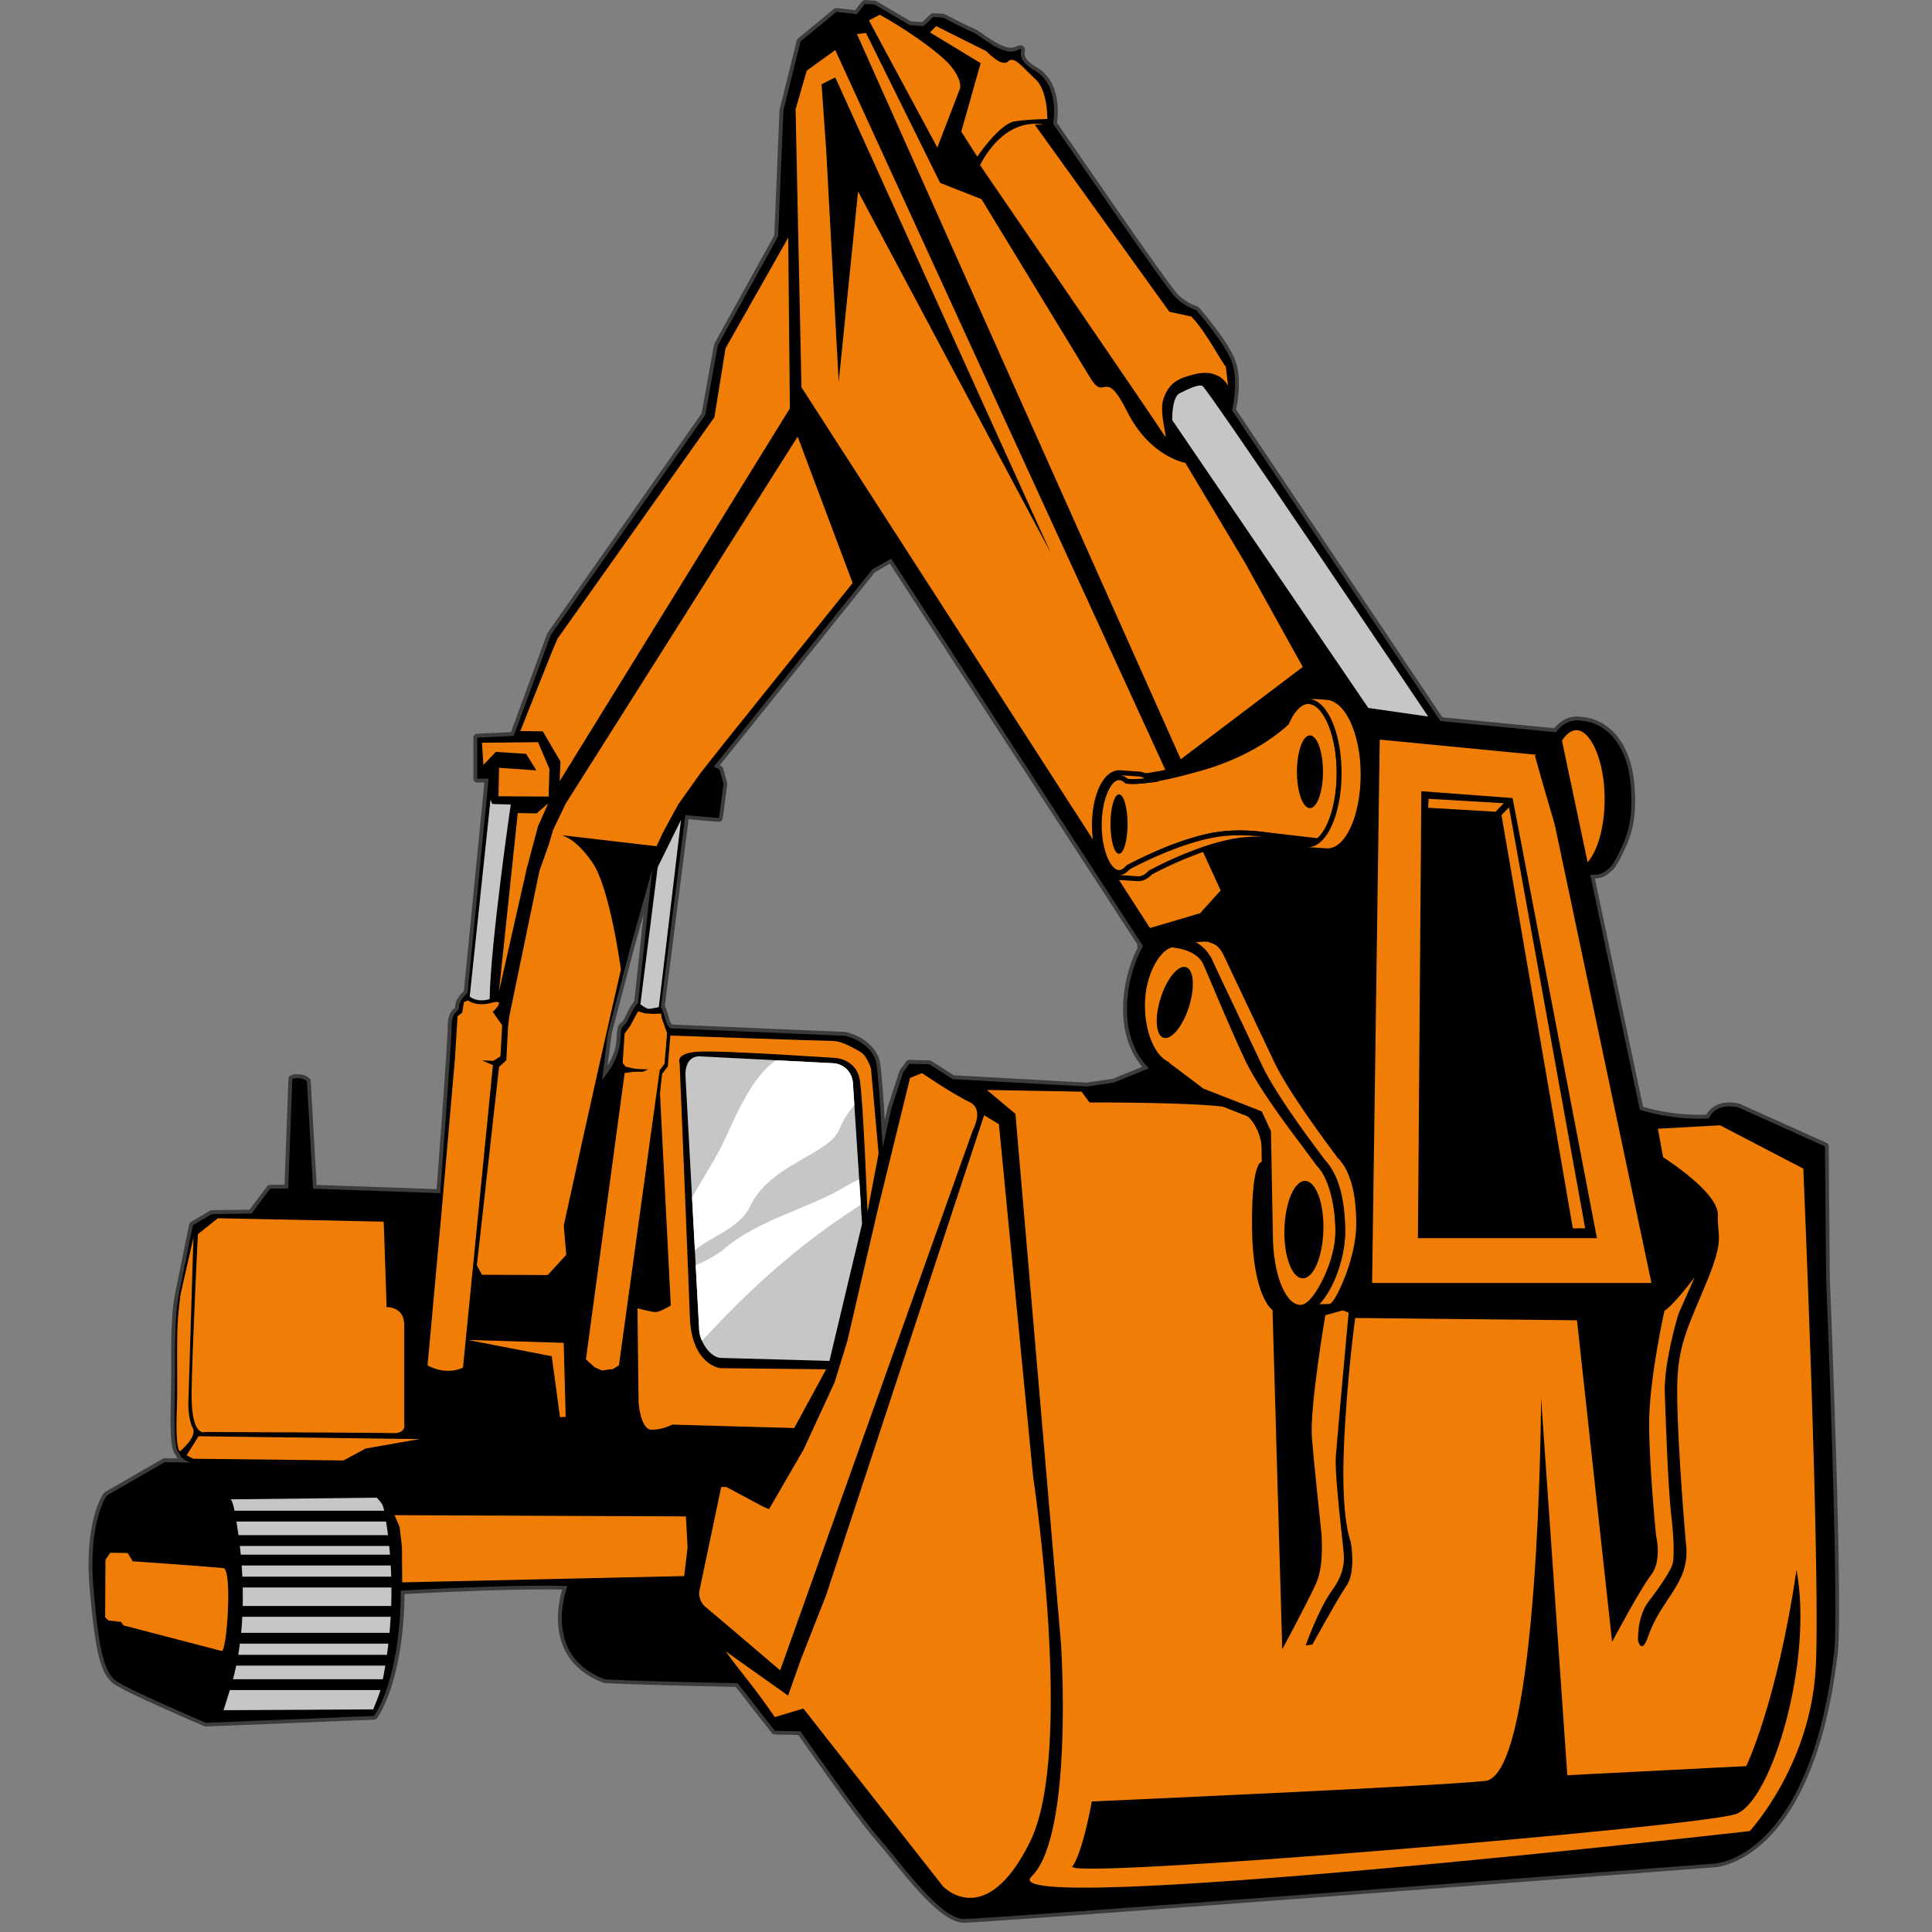 <svg version="1.0" preserveAspectRatio="xMidYMid meet" height="500" viewBox="0 0 375 375" zoomAndPan="magnify" width="500" xmlns:xlink="http://www.w3.org/1999/xlink" xmlns="http://www.w3.org/2000/svg"><rect x="0" y="0" width="375" height="375" fill="#808080" stroke="none"/><defs><clipPath id="e540f53814"><path clip-rule="nonzero" d="M 17.012 0 L 357 0 L 357 373 L 17.012 373 Z M 17.012 0"></path></clipPath><clipPath id="28fcbddfde"><path clip-rule="nonzero" d="M 17.012 0 L 357 0 L 357 374 L 17.012 374 Z M 17.012 0"></path></clipPath><clipPath id="25b6dad6db"><path clip-rule="nonzero" d="M 17.012 0 L 357 0 L 357 373 L 17.012 373 Z M 17.012 0"></path></clipPath></defs><g clip-path="url(#e540f53814)"><path fill-rule="evenodd" fill-opacity="1" d="M 117.438 325.973 C 126.68 326.418 143.176 326.703 143.176 326.703 C 143.176 326.703 150.395 335.941 150.395 335.941 L 155.375 336.051 C 155.375 336.051 166.352 351.914 170.664 356.836 C 174.977 361.754 182.441 372.48 187.137 372.48 C 191.836 372.48 332.758 361.723 332.758 361.723 C 332.758 361.723 351.016 361.059 355.887 321.664 C 357.215 315.359 354.449 248.188 354.449 248.188 L 354.227 222.516 L 337.52 214.992 C 337.52 214.992 333.312 213.66 331.652 217.094 C 326.629 217.348 321.992 216.547 318.293 215.422 L 308.672 169.828 C 308.887 169.809 309.109 169.781 309.336 169.746 L 309.402 169.75 C 309.449 169.754 309.5 169.758 309.547 169.758 L 309.551 169.758 C 309.594 169.762 309.633 169.762 309.672 169.762 C 310.52 169.762 311.324 169.398 312.066 168.734 C 312.535 168.398 312.934 167.969 313.195 167.422 L 313.203 167.414 C 313.648 166.758 314.059 165.98 314.418 165.102 C 315.762 162.523 317.156 159.027 316.492 152.133 C 315.641 143.227 310.645 139.957 306.602 139.887 C 306.395 139.852 306.184 139.832 305.973 139.832 C 305.773 139.832 305.578 139.852 305.387 139.879 L 305.383 139.883 C 305.18 139.914 304.988 139.961 304.805 140.016 L 304.801 140.016 C 303.914 140.289 303.094 140.871 302.359 141.699 C 302.238 141.832 302.121 141.977 302.008 142.125 L 301.113 142.039 L 279.555 139.949 L 239.145 79.656 C 239.145 79.656 240.469 74.121 239.145 70.359 C 237.812 66.598 232.172 60.18 232.172 60.18 C 232.172 60.18 230.066 59.625 228.078 57.637 C 226.086 55.645 204.395 23.996 204.395 23.996 C 204.395 23.996 205.836 16.582 200.855 13.703 C 195.875 10.824 199.859 8.723 197.203 9.828 C 194.547 10.938 189.898 6.621 188.902 6.289 C 187.906 5.957 183.039 3.414 183.039 3.414 L 181.156 3.301 L 179.277 5.07 L 176.508 4.852 L 169.762 0.867 L 167.879 0.758 L 166.328 2.746 L 162.348 2.305 L 155.375 8.059 L 152.055 21.449 L 151.039 45.875 L 139.328 67.039 L 136.895 80.539 L 106.906 123.254 L 99.715 142.84 L 92.633 143.172 L 92.633 151.141 L 94.844 151.141 L 90.75 192.746 C 90.75 192.746 89.09 194.078 89.09 195.402 C 89.09 196.73 87.652 195.957 87.652 199.277 C 87.652 202.598 85.438 231.59 85.438 231.59 L 60.758 230.727 L 59.57 209.859 C 59.262 209.535 58.77 209.379 58.238 209.289 C 57.824 209.219 56.875 209.289 56.738 209.387 L 55.945 230.684 L 52.418 230.738 L 48.824 235.547 L 41.141 235.656 L 37.438 237.812 L 34.727 251.191 C 33.691 256.293 34.066 264 33.953 268.992 C 33.785 276.18 33.676 281.152 34.781 282.094 C 35.293 283.547 37.109 283.883 37.109 283.883 C 35.477 283.855 33.762 283.828 31.961 283.809 L 20.738 290.273 C 20.738 290.273 17.035 295.25 18.141 308.242 C 19.246 321.234 20.41 324.605 22.453 326.207 C 24.5 327.812 39.957 334.391 39.957 334.391 L 72.602 333.062 C 72.602 333.062 77.691 326.422 77.801 308.719 C 102.922 307.391 110.133 307.855 110.133 307.855 C 110.133 307.855 104.875 321.289 117.438 325.973 Z M 221.883 183.652 L 221.488 183.633 L 221.809 183.539 L 172.969 108.426 L 169.316 110.527 L 138.555 148.816 L 139.66 149.371 L 140.434 152.137 L 139.551 158.777 L 133.02 158.223 L 128.262 195.516 C 128.262 195.516 128.484 195.402 129.039 197.508 C 129.59 199.609 130.254 199.609 130.254 199.609 L 164.004 201.047 C 164.004 201.047 169.648 202.156 170.203 207.023 C 170.754 211.891 171.086 219.195 171.086 219.195 L 171.363 222.625 L 172.969 215.324 L 175.293 208.129 L 176.508 206.469 L 180.383 206.582 L 184.922 209.457 L 210.926 210.895 L 216.238 210.121 L 222.984 207.355 C 216.098 200.43 219.012 188.32 221.883 183.652 Z M 126.605 168.734 L 123.836 194.742 C 123.836 194.742 123.285 194.961 122.066 197.617 C 120.848 200.273 120.629 197.84 120.406 201.934 C 120.184 206.027 116.863 209.57 116.863 209.57 L 117.973 200.605 L 122.508 183.344 Z M 126.605 168.734" fill="#000000"></path></g><g clip-path="url(#28fcbddfde)"><path stroke-miterlimit="4" stroke-opacity="1" stroke-width="11.811" stroke="#3d3c3b" d="M 947.22 2605.919 C 1020.566 2609.453 1151.479 2611.716 1151.479 2611.716 C 1151.479 2611.716 1208.767 2685.031 1208.767 2685.031 L 1248.292 2685.899 C 1248.292 2685.899 1335.402 2811.79 1369.626 2850.85 C 1403.85 2889.879 1463.091 2975.005 1500.353 2975.005 C 1537.646 2975.005 2656.002 2889.631 2656.002 2889.631 C 2656.002 2889.631 2800.896 2884.361 2839.553 2571.726 C 2850.093 2521.692 2828.145 1988.616 2828.145 1988.616 L 2826.378 1784.884 L 2693.791 1725.178 C 2693.791 1725.178 2660.404 1714.607 2647.229 1741.856 C 2607.363 1743.871 2570.566 1737.516 2541.209 1728.588 L 2464.856 1366.756 C 2466.561 1366.601 2468.328 1366.384 2470.126 1366.105 L 2470.653 1366.136 C 2471.025 1366.167 2471.428 1366.198 2471.8 1366.198 L 2471.831 1366.198 C 2472.172 1366.229 2472.482 1366.229 2472.792 1366.229 C 2479.519 1366.229 2485.905 1363.346 2491.795 1358.076 C 2495.515 1355.41 2498.677 1352 2500.754 1347.66 L 2500.816 1347.598 C 2504.35 1342.39 2507.605 1336.221 2510.457 1329.246 C 2521.121 1308.786 2532.188 1281.041 2526.918 1226.326 C 2520.16 1155.646 2480.511 1129.699 2448.426 1129.141 C 2446.783 1128.862 2445.109 1128.707 2443.435 1128.707 C 2441.854 1128.707 2440.304 1128.862 2438.785 1129.079 L 2438.754 1129.11 C 2437.142 1129.358 2435.623 1129.73 2434.166 1130.164 L 2434.135 1130.164 C 2427.098 1132.334 2420.588 1136.953 2414.76 1143.525 C 2413.799 1144.579 2412.869 1145.726 2411.97 1146.904 L 2404.871 1146.222 L 2233.782 1129.637 L 1913.087 651.152 C 1913.087 651.152 1923.596 607.225 1913.087 577.372 C 1902.516 547.519 1857.752 496.586 1857.752 496.586 C 1857.752 496.586 1841.043 492.184 1825.264 476.405 C 1809.454 460.595 1637.311 209.433 1637.311 209.433 C 1637.311 209.433 1648.75 150.595 1609.225 127.748 C 1569.7 104.901 1601.32 88.223 1580.24 96.996 C 1559.16 105.8 1522.27 71.545 1514.365 68.91 C 1506.46 66.275 1467.834 46.094 1467.834 46.094 L 1452.892 45.195 L 1437.981 59.238 L 1416.002 57.502 L 1362.465 25.882 L 1347.523 25.014 L 1335.216 40.793 L 1303.627 37.29 L 1248.292 82.953 L 1221.942 189.221 L 1213.882 383.064 L 1120.944 551.022 L 1101.631 658.158 L 863.644 997.143 L 806.573 1152.577 L 750.37 1155.212 L 750.37 1218.452 L 767.916 1218.452 L 735.428 1548.633 C 735.428 1548.633 722.253 1559.204 722.253 1569.713 C 722.253 1580.253 710.845 1574.115 710.845 1600.465 C 710.845 1626.815 693.268 1856.897 693.268 1856.897 L 497.41 1850.046 L 487.986 1684.444 C 485.537 1681.871 481.631 1680.631 477.415 1679.918 C 474.129 1679.36 466.596 1679.918 465.511 1680.693 L 459.218 1849.705 L 431.225 1850.139 L 402.705 1888.3 L 341.728 1889.168 L 312.34 1906.28 L 290.826 2012.455 C 282.611 2052.941 285.587 2114.104 284.688 2153.722 C 283.355 2210.762 282.487 2250.225 291.26 2257.696 C 295.321 2269.228 309.736 2271.894 309.736 2271.894 C 296.778 2271.677 283.169 2271.46 268.878 2271.305 L 179.815 2322.61 C 179.815 2322.61 150.427 2362.104 159.2 2465.21 C 167.973 2568.316 177.211 2595.069 193.424 2607.779 C 209.668 2620.52 332.335 2672.724 332.335 2672.724 L 591.402 2662.184 C 591.402 2662.184 631.795 2609.484 632.663 2468.992 C 832.024 2458.452 889.25 2462.141 889.25 2462.141 C 889.25 2462.141 847.524 2568.75 947.22 2605.919 Z M 1776.098 1476.465 L 1772.967 1476.31 L 1775.509 1475.566 L 1387.916 879.467 L 1358.931 896.145 L 1114.806 1200.007 L 1123.579 1204.409 L 1129.717 1226.357 L 1122.711 1279.057 L 1070.879 1274.655 L 1033.121 1570.612 C 1033.121 1570.612 1034.888 1569.713 1039.29 1586.422 C 1043.661 1603.1 1048.931 1603.1 1048.931 1603.1 L 1316.771 1614.508 C 1316.771 1614.508 1361.566 1623.312 1365.968 1661.938 C 1370.339 1700.564 1372.974 1758.534 1372.974 1758.534 L 1375.175 1785.752 L 1387.916 1727.813 L 1406.361 1670.711 L 1416.002 1657.536 L 1446.754 1658.435 L 1482.776 1681.251 L 1689.143 1692.659 L 1731.303 1686.521 L 1784.84 1664.573 C 1730.187 1609.61 1753.313 1513.51 1776.098 1476.465 Z M 1019.977 1358.076 L 997.998 1564.474 C 997.998 1564.474 993.627 1566.21 983.955 1587.29 C 974.283 1608.37 972.547 1589.057 970.78 1621.545 C 969.013 1654.033 942.663 1682.15 942.663 1682.15 L 951.467 1611.005 L 987.458 1474.016 Z M 1019.977 1358.076" stroke-linejoin="round" fill="none" transform="matrix(0.126, 0, 0, 0.126, -1.92, -2.394)" stroke-linecap="butt"></path></g><g clip-path="url(#25b6dad6db)"><path fill-rule="evenodd" fill-opacity="1" d="M 117.438 325.973 C 126.68 326.422 143.176 326.703 143.176 326.703 C 143.176 326.703 150.395 335.941 150.395 335.941 L 155.375 336.051 C 155.375 336.051 166.352 351.914 170.664 356.836 C 174.977 361.754 182.441 372.48 187.141 372.48 C 191.84 372.48 332.762 361.723 332.762 361.723 C 332.762 361.723 351.02 361.059 355.887 321.664 C 357.215 315.355 354.449 248.188 354.449 248.188 L 354.227 222.516 L 337.52 214.992 C 337.52 214.992 333.312 213.664 331.652 217.094 C 320.762 217.648 311.734 213.219 309.965 211.34 C 308.195 209.457 306.426 169.84 306.426 169.84 C 306.426 169.84 311.758 170.41 313.199 167.422 C 314.637 164.434 317.371 161.281 316.496 152.133 C 315.621 142.984 310.367 139.777 306.273 139.887 C 302.18 140 300.891 144.391 300.891 144.391 L 293.699 143.727 C 293.699 143.727 291.152 141.844 287.613 141.844 C 284.07 141.844 280.531 141.402 280.531 141.402 L 239.145 79.656 C 239.145 79.656 240.473 74.121 239.145 70.359 C 237.816 66.598 232.172 60.18 232.172 60.18 C 232.172 60.18 230.07 59.625 228.078 57.633 C 226.086 55.645 204.398 23.996 204.398 23.996 C 204.398 23.996 205.836 16.582 200.855 13.703 C 195.875 10.824 199.859 8.723 197.203 9.832 C 194.547 10.938 189.902 6.621 188.906 6.289 C 187.91 5.957 183.039 3.41 183.039 3.41 L 181.16 3.301 L 179.277 5.07 L 176.512 4.852 L 169.762 0.867 L 167.879 0.758 L 166.332 2.746 L 162.348 2.305 L 155.375 8.059 L 152.055 21.449 L 151.039 45.875 L 139.328 67.039 L 136.895 80.539 L 106.906 123.254 L 99.715 142.84 L 92.633 143.172 L 92.633 151.141 L 94.844 151.141 L 90.75 192.746 C 90.75 192.746 89.09 194.074 89.09 195.402 C 89.09 196.73 87.652 195.957 87.652 199.277 C 87.652 202.598 85.441 231.59 85.441 231.59 L 60.762 230.727 L 59.574 209.859 C 59.262 209.535 58.77 209.379 58.238 209.289 C 57.828 209.223 56.875 209.289 56.738 209.387 L 55.945 230.684 L 52.418 230.738 L 48.824 235.547 L 41.141 235.656 L 37.438 237.812 L 34.727 251.191 C 33.695 256.293 34.07 264 33.953 268.992 C 33.789 276.18 33.676 281.152 34.785 282.094 C 35.297 283.547 37.109 283.883 37.109 283.883 C 35.477 283.855 33.762 283.828 31.965 283.809 L 20.742 290.273 C 20.742 290.273 17.039 295.25 18.145 308.242 C 19.25 321.234 20.41 324.605 22.457 326.207 C 24.5 327.812 39.957 334.391 39.957 334.391 L 72.602 333.062 C 72.602 333.062 77.691 326.422 77.805 308.719 C 102.922 307.391 110.133 307.855 110.133 307.855 C 110.133 307.855 104.875 321.289 117.438 325.973 Z M 126.605 168.734 L 123.836 194.738 C 123.836 194.738 123.285 194.961 122.066 197.617 C 120.852 200.273 120.629 197.84 120.406 201.934 C 120.188 206.027 116.867 209.566 116.867 209.566 L 117.973 200.605 L 122.512 183.344 Z M 172.969 108.426 L 169.316 110.527 L 138.555 148.816 L 139.66 149.371 L 140.438 152.137 L 139.551 158.777 L 133.023 158.223 L 128.266 195.516 C 128.266 195.516 128.484 195.402 129.039 197.508 C 129.59 199.609 130.254 199.609 130.254 199.609 L 164.008 201.047 C 164.008 201.047 169.648 202.152 170.203 207.023 C 170.758 211.891 171.09 219.195 171.09 219.195 L 171.363 222.625 L 172.969 215.32 L 175.293 208.129 L 176.512 206.469 L 180.383 206.578 L 184.922 209.457 L 210.926 210.895 L 216.238 210.121 L 222.988 207.355 C 216.098 200.43 219.012 188.32 221.883 183.652 Z M 172.969 108.426" fill="#000000"></path></g><path fill-rule="evenodd" fill-opacity="1" d="M 90.84 260.09 C 90.398 260.047 109.414 260.645 109.414 260.645 L 109.801 275.016 L 108.695 275.07 L 107.09 263.242 Z M 260.434 224.203 C 262.438 226.262 263.895 229.809 264.152 235.676 L 265.48 140.961 L 300.891 144.391 L 301.094 145.355 C 301.188 145.277 301.273 145.199 301.363 145.121 C 302.336 142.891 303.633 141.367 305.082 140.918 C 305.375 140.828 305.672 140.781 305.973 140.781 C 309.527 140.781 312.41 147.215 312.41 155.145 C 312.41 162.914 309.645 169.246 306.188 169.5 L 323.465 251.395 L 263.93 251.395 L 264.098 239.492 C 263.461 246.207 259.766 254.055 258.012 254.055 C 256.09 254.055 252.922 254.219 253.246 254.109 C 253.395 254.059 253.547 253.984 253.699 253.898 C 253.27 254.113 252.84 254.234 252.422 254.234 C 248.938 254.234 246.113 247.676 246.113 239.594 L 245.75 219.781 L 244.203 216.461 L 233.137 212.145 L 225.91 206.703 C 223.227 205.137 221.281 200.523 221.281 195.078 C 221.281 188.766 224.629 183.57 227.379 182.945 C 227.312 182.941 227.273 182.938 227.273 182.938 C 230.066 182.129 233.945 181.559 234.965 181.973 C 235.984 182.387 237.184 182.508 238.402 185.078 L 238.406 185.09 L 238.41 185.098 L 238.41 185.102 C 238.691 185.691 245.305 199.656 248.23 205.828 C 251.215 212.137 260.434 224.203 260.434 224.203 Z M 253.383 221.668 C 250.418 217.578 246.066 211.324 244.188 207.355 C 241.262 201.18 234.648 187.215 234.371 186.625 L 234.367 186.621 L 234.359 186.605 L 234.367 186.621 L 234.371 186.625 M 234.359 186.605 L 234.363 186.613 C 234.645 187.203 239.586 199.152 242.543 205.395 C 245.477 211.586 253.262 221.512 253.383 221.664 M 226.598 150.301 C 228.34 149.918 230.406 149.398 232.859 148.699 C 241.035 146.359 246.266 142.809 249.352 140.031 C 250.328 137.801 251.621 136.277 253.07 135.828 L 253.074 135.828 C 253.363 135.738 253.66 135.691 253.961 135.691 C 257.52 135.691 260.402 142.125 260.402 150.055 C 260.402 157.988 257.52 164.418 253.961 164.418 C 253.344 164.418 252.746 164.223 252.18 163.859 C 248.977 162.945 241.977 161.348 235.512 162.574 C 234.527 162.762 233.535 162.996 232.547 163.27 L 236.93 172.828 L 232.945 177.254 L 223.211 180.133 L 216.48 169.695 C 215.207 169.191 214.125 167.453 213.492 165.059 L 155.562 75.172 L 154.422 21.23 L 156.594 13.703 L 162.125 9.719 Z M 202.676 24.176 L 200.855 24.215 L 226.973 60.512 C 226.984 60.527 231.223 61.441 231.223 61.441 C 234.035 64.23 237.348 70.762 237.926 71.133 L 238.371 74.895 C 238.371 74.895 236.793 71.406 231.926 72.625 C 229.109 73.328 226.914 74.027 225.781 77.57 C 224.953 80.156 226.785 85.754 226.086 84.633 C 224.426 81.977 190.234 32.07 190.234 32.07 C 190.234 32.07 194.418 22.727 202.676 24.176 Z M 181.711 5.07 L 180.496 6.289 L 190.344 12.262 L 186.582 25.543 L 189.68 30.41 C 189.68 30.41 193.996 23.992 196.984 23.551 C 199.973 23.109 203.289 23.109 203.289 23.109 C 203.289 23.109 203.402 17.574 200.969 15.363 C 198.531 13.148 196.871 10.715 195.656 11.93 C 194.438 13.148 191.449 9.941 191.449 9.941 Z M 168.656 3.965 L 181.934 28.641 L 186.359 17.133 C 186.359 17.133 187.035 14.555 182.266 10.605 C 176.902 6.16 170.758 2.859 170.758 2.859 Z M 113.727 263.848 L 115.438 265.398 L 116.82 266.004 L 118.977 265.73 L 120.137 265.012 L 128.043 207.738 L 128.984 206.469 L 129.48 200.551 L 128.43 197.566 L 128.32 196.738 L 126.773 196.793 L 125.168 196.684 L 123.844 196.297 L 122.293 199.168 L 121.242 200.605 L 120.855 206.301 L 121.41 207.02 L 122.969 207.402 L 124.098 207.512 L 125.867 207.566 L 124.816 208.008 L 122.941 208.035 L 121.242 208.273 Z M 123.727 253.941 L 123.949 272.199 C 123.949 272.199 124.281 277.512 126.492 277.512 C 128.707 277.512 130.477 276.516 130.477 276.516 L 154.16 277.18 L 160.355 265.781 L 139.773 265.559 C 139.773 265.559 134.238 264.895 133.906 255.711 C 133.574 246.527 131.918 206.359 131.918 206.359 C 131.918 206.359 130.922 204.477 135.348 204.145 C 139.773 203.812 162.348 205.363 162.348 205.363 C 162.348 205.363 166.219 205.695 166.883 209.566 C 167.547 213.441 168.379 235.23 168.379 235.23 L 170.539 223.883 L 169.062 207.461 C 169.062 207.461 168.344 204.918 166.961 204.145 C 165.578 203.371 163.336 202.051 161.738 202.051 C 160.137 202.051 130.113 201 130.113 201 L 129.617 207.016 L 128.516 208.422 L 128.102 212.23 L 130.199 253.402 C 130.199 253.402 128.043 254.672 127.27 254.672 C 126.496 254.672 123.727 253.941 123.727 253.941 Z M 78.07 307.137 L 78.016 300.227 L 77.57 296.41 L 76.578 294.09 L 133.133 294.332 L 133.461 300.391 L 132.797 305.918 Z M 148.109 292.43 L 140.98 288.617 L 139.984 288.617 L 135.727 308.902 C 135.727 308.902 135.395 310.672 137.109 312.055 C 138.824 313.438 151.43 324.219 151.43 324.219 L 188.855 219.293 C 188.855 219.293 191.121 215.258 188.137 213.875 C 185.148 212.492 178.957 208.293 178.957 208.293 L 176.637 209.23 L 170.336 234.938 L 164.473 260.258 L 161.988 268.328 L 155.961 281.375 L 149.273 292.926 Z M 140.871 320.531 C 144.199 325.203 145.473 326.207 150.398 333.281 L 155.93 331.621 L 183.039 366.148 C 183.039 366.148 191.34 375 199.973 357.406 C 208.602 339.812 200.523 286.586 200.523 286.586 L 193.887 218.199 L 191.016 216.469 L 160.355 309.602 L 155.488 321.996 L 152.965 329.109 Z M 191.562 211.559 L 197.094 216.207 L 205.945 319.117 C 205.945 319.117 208.426 356.332 200.191 364.266 C 191.957 372.203 339.621 355.414 339.621 355.414 C 339.621 355.414 351.574 342.578 352.457 323.324 C 353.344 304.07 350.023 226.828 350.023 226.828 L 333.867 218.418 L 321.805 219.082 L 322.801 224.617 C 322.801 224.617 333.535 231.367 333.426 235.793 C 333.312 240.219 334.754 240.219 331.434 248.406 C 328.113 256.598 325.789 260.469 325.566 268.215 C 325.348 275.961 326.648 292.965 327.293 300.16 C 327.938 307.352 322.395 310.348 319.926 317.57 C 318.609 321.418 317.938 318.414 317.938 318.414 C 317.938 318.414 317.715 313.77 320.035 310.785 C 322.359 307.797 324.293 304.812 324.625 303.652 C 324.957 302.492 324.98 299.148 324.371 293.906 C 323.766 288.664 323.316 275.809 323.133 270.262 C 322.949 264.715 325.566 255.535 325.898 254.781 C 326.371 253.707 329.035 247.754 328.895 247.945 C 325.285 252.738 323.336 254.363 323.078 254.395 C 323.078 254.395 320.035 267.941 320.094 276.621 C 320.148 285.297 321.449 298.074 321.449 298.074 C 321.449 298.074 322.637 302.934 320.48 305.699 C 318.324 308.461 312.906 318.688 312.906 318.688 L 306.094 256.266 L 263.047 255.82 C 263.047 255.82 261.395 267.477 260.844 281.199 C 260.289 294.918 262.16 299.199 262.16 299.199 C 262.16 299.199 263.266 304.953 261.387 307.719 C 259.504 310.488 254.75 319.188 254.75 319.188 L 253.422 319.406 C 253.422 319.406 255.91 312.332 258.562 308.684 C 261.219 305.035 260.832 302.492 260.832 301.719 C 260.832 300.941 259.004 286.461 259.281 282.699 C 259.559 278.941 261.77 254.781 261.77 254.781 L 260.664 254.34 L 257.238 255.281 C 257.238 255.281 254.191 273.305 254.637 278.949 C 255.078 284.594 256.406 296.766 256.406 296.766 C 256.406 296.766 257.18 303.406 255.52 307.168 C 253.859 310.93 248.883 320.113 248.883 320.113 L 247 254.273 C 247 254.273 243.129 251.84 243.016 238.117 C 242.906 224.395 245.121 225.5 245.121 225.5 C 245.121 225.5 245.785 215.875 238.148 214.879 C 230.512 213.883 211.48 213.992 211.48 213.992 L 209.93 211.891 Z M 211.922 349.66 C 211.922 349.66 210.152 359.617 208.16 362.273 C 206.168 364.93 330.008 354.586 336.965 352.094 C 343.926 349.602 352.016 322.215 348.695 304.734 C 344.934 330.406 338.957 342.801 338.957 342.801 L 304.211 344.57 L 299.121 271.312 C 299.121 271.312 298.898 344.57 288.277 345.676 C 277.652 346.781 211.922 349.66 211.922 349.66 Z M 96.863 149.027 L 96.754 154.559 L 106.484 154.613 L 106.648 149.25 L 104.438 144.055 L 93.547 144.164 L 93.824 148.477 L 96.258 145.934 L 102.117 146.32 L 104.105 149.527 Z M 92.555 245.605 L 93.547 247.43 L 106.316 247.484 L 109.91 243.559 L 109.523 239.027 L 109.453 237.785 C 109.453 237.785 115.93 207.98 120.52 188.207 C 120.516 188.188 118.414 172.383 114.984 167.406 C 111.555 162.426 108.898 162.094 108.898 162.094 L 127.434 164.25 L 128.707 161.539 L 131.586 156.23 L 135.898 150.145 L 140.879 143.836 L 165.5 113.16 L 154.824 84.742 L 144.531 101.012 L 132.246 120.484 L 109.785 156.008 L 107.352 161.098 L 106.574 163.754 L 104.695 169.066 L 98.828 197.395 L 98.609 199.273 L 98.277 205.805 L 96.863 207.098 Z M 166.332 6.617 L 229.184 147.375 L 252.867 129.449 L 241.578 109.09 L 230.07 89.832 C 230.07 89.832 223.211 88.727 218.781 79.875 C 214.355 71.023 214.52 78.082 211.699 73.457 L 190.508 38.656 L 182.484 35.5 L 168.086 6.391 Z M 160.355 28.973 L 162.789 74.121 L 166.551 37.16 L 203.953 107.316 L 162.125 15.027 L 159.469 16.355 Z M 100.988 141.898 L 105.359 141.953 L 108.789 147.82 L 108.621 151.637 L 153.312 79.266 L 152.996 46.129 L 140.824 67.594 L 138.668 80.98 L 108.195 123.984 L 107.148 126.473 Z M 100.496 157.812 L 96.836 192.523 L 102.258 168.512 L 104.434 160.363 L 106.41 155.926 L 104.145 157.883 Z M 90.84 194.191 C 90.84 194.191 92.496 195.465 95.484 194.637 C 98.469 193.805 95.648 196.406 95.648 196.406 L 97.473 199.004 L 97.141 205.027 L 95.758 205.914 L 93.582 205.828 L 95.676 206.742 L 89.867 265.449 C 89.867 265.449 88.461 266.227 86.418 266.059 C 84.371 265.895 82.988 265.008 82.988 265.008 L 85.773 234.465 L 88.316 205.359 L 88.809 197.273 L 89.719 196.527 L 90.051 194.488 L 90.84 194.195 Z M 39.738 277.953 C 39.738 277.953 37.082 279.059 37.191 270.316 C 37.305 261.574 38.41 239.555 38.41 239.555 L 42.281 236.457 L 74.484 237.121 L 75.039 253.719 C 75.039 253.719 78.469 253.496 78.469 257.258 C 78.469 261.023 78.469 276.402 78.469 276.402 C 78.469 276.402 78.91 278.285 76.254 278.172 C 73.598 278.062 39.738 277.953 39.738 277.953 Z M 37.547 240.188 L 36.551 272.637 C 36.551 272.637 36.551 275.566 37.438 277.227 C 38.32 278.887 34.949 281.703 34.949 281.703 C 34.367 281.406 34.121 278.805 34.34 273.055 C 34.48 269.461 34.297 263.887 34.43 258.145 C 34.508 254.695 35.059 251.16 35.059 251.16 Z M 38.543 278.773 L 36.219 282.477 L 37.492 283.141 L 66.68 283.473 L 70.992 281.152 L 81.441 279.328 Z M 24.777 301.441 L 21.406 301.383 L 20.465 302.766 L 20.41 313.934 L 21.074 314.543 L 23.508 314.816 L 23.949 315.48 L 43.02 320.457 C 44.035 320.723 45.121 304.867 43.406 304.371 C 37.934 303.871 25.773 303.043 25.773 303.043 Z M 24.777 301.441" fill="#f07d05"></path><path fill-rule="nonzero" fill-opacity="1" d="M 267.805 143.559 L 266.324 249.027 L 320.547 249.027 L 298.934 146.574 Z M 261.57 251.367 L 261.637 246.504 C 265.68 239.309 263.387 231.809 261.895 228.34 L 263.117 140.934 L 263.156 138.359 L 265.703 138.609 L 301.113 142.039 L 302.848 142.207 L 303.207 143.91 L 325.781 250.914 L 324.547 252.094 L 323.465 253.766 L 261.535 253.766 Z M 261.57 251.367" fill="#000000"></path><path fill-rule="nonzero" fill-opacity="1" d="M 217.242 149.508 C 217.66 149.508 218.066 149.598 218.453 149.766 C 218.734 149.887 219.004 150.051 219.262 150.25 C 220.121 150.312 221.406 150.258 223.32 149.961 C 225.508 149.621 228.5 148.961 232.598 147.789 C 236.609 146.641 239.895 145.199 242.551 143.703 C 245.113 142.266 247.09 140.777 248.574 139.457 C 249.086 138.324 249.684 137.359 250.352 136.609 C 251.086 135.777 251.906 135.199 252.793 134.926 L 252.797 134.926 C 252.98 134.867 253.172 134.824 253.375 134.793 L 253.379 134.789 C 253.57 134.758 253.766 134.742 253.961 134.742 C 256.148 134.742 258.059 136.566 259.379 139.516 C 260.598 142.23 261.352 145.961 261.352 150.055 C 261.352 154.152 260.598 157.879 259.379 160.598 C 258.059 163.543 256.148 165.367 253.961 165.367 C 253.562 165.367 253.168 165.305 252.781 165.184 C 252.441 165.078 252.117 164.93 251.797 164.738 C 250.223 164.293 247.777 163.699 244.957 163.355 C 242.078 163.004 238.805 162.91 235.684 163.504 C 233.195 163.977 230.625 164.785 228.234 165.688 C 224.816 166.984 221.773 168.477 219.852 169.488 C 219.504 169.871 219.133 170.176 218.738 170.391 C 218.266 170.652 217.762 170.789 217.242 170.789 C 215.633 170.789 214.246 169.488 213.305 167.387 C 212.469 165.52 211.949 162.961 211.949 160.148 C 211.949 157.336 212.469 154.773 213.305 152.906 C 214.246 150.805 215.633 149.504 217.242 149.504 Z M 217.699 151.5 C 217.547 151.434 217.391 151.398 217.242 151.398 L 217.242 151.402 C 216.449 151.402 215.66 152.273 215.031 153.68 C 214.297 155.32 213.84 157.605 213.84 160.148 C 213.84 162.688 214.297 164.977 215.031 166.617 C 215.66 168.023 216.449 168.895 217.242 168.895 C 217.438 168.895 217.633 168.836 217.828 168.73 C 218.074 168.594 218.316 168.387 218.543 168.117 L 218.668 167.973 L 218.82 167.891 C 220.781 166.859 223.969 165.281 227.57 163.918 C 230.047 162.98 232.723 162.141 235.336 161.645 C 238.68 161.012 242.145 161.105 245.18 161.473 C 248.203 161.844 250.805 162.484 252.441 162.949 L 252.57 162.988 L 252.691 163.066 C 252.906 163.203 253.125 163.309 253.344 163.375 C 253.543 163.438 253.75 163.473 253.961 163.473 C 255.332 163.473 256.645 162.078 257.652 159.828 C 258.766 157.344 259.453 153.891 259.453 150.055 C 259.453 146.219 258.766 142.766 257.652 140.285 C 256.645 138.035 255.332 136.641 253.961 136.641 C 253.859 136.641 253.758 136.648 253.66 136.664 L 253.656 136.66 C 253.562 136.676 253.461 136.699 253.355 136.73 L 253.352 136.734 C 252.805 136.902 252.27 137.289 251.766 137.859 C 251.195 138.504 250.676 139.367 250.219 140.41 L 250.137 140.602 L 249.984 140.734 C 248.398 142.164 246.262 143.789 243.477 145.355 C 240.703 146.914 237.285 148.418 233.117 149.609 C 228.969 150.797 225.895 151.473 223.609 151.828 C 221.277 152.191 219.762 152.219 218.777 152.109 L 218.469 152.074 L 218.242 151.867 C 218.062 151.703 217.879 151.578 217.699 151.5 Z M 217.699 151.5" fill="#000000"></path><path fill-rule="nonzero" fill-opacity="1" d="M 221.828 149.895 C 221.551 149.809 221.262 149.762 220.977 149.758 L 217.57 149.527 L 217.543 149.52 L 217.492 149.52 L 217.348 149.512 L 217.305 149.508 L 217.289 149.508 L 217.18 151.398 L 217.379 151.41 L 217.508 151.434 L 217.652 151.48 L 217.805 151.551 L 217.961 151.645 L 218.086 151.734 L 218.27 151.891 L 218.5 152.086 L 218.797 152.109 L 219.18 152.145 L 219.219 152.145 L 219.512 152.156 L 219.539 152.156 L 219.863 152.164 L 219.98 152.164 L 220.238 152.16 L 220.262 152.16 L 220.559 152.148 L 220.598 152.148 C 220.875 152.137 221.137 152.121 221.367 152.102 L 221.371 152.102 C 221.625 152.082 221.918 152.051 222.242 152.016 L 224.895 151.711 L 222.645 150.277 C 222.379 150.109 222.105 149.98 221.828 149.895 Z M 217.113 170.785 L 220.617 171.02 L 220.711 171.031 L 220.777 171.031 L 220.91 171.039 L 220.941 171.043 C 221.465 171.043 221.969 170.902 222.441 170.641 C 222.84 170.422 223.219 170.117 223.562 169.738 C 225.188 168.887 227.59 167.695 230.312 166.578 L 230.316 166.578 C 233.133 165.426 236.316 164.336 239.387 163.754 C 240.273 163.586 241.184 163.473 242.094 163.406 C 243.023 163.336 243.934 163.316 244.809 163.328 L 253 163.473 C 252.879 163.613 252.805 163.887 252.805 164.41 L 252.805 165.234 L 253.629 165.348 L 253.664 165.352 L 253.727 165.359 L 257.328 165.602 L 257.473 165.613 L 257.539 165.617 L 257.543 165.617 L 257.543 165.613 L 257.645 165.617 L 257.664 165.621 C 259.043 165.621 260.312 164.895 261.395 163.621 L 264.113 163.668 L 261.598 163.375 C 262.148 162.672 262.645 161.82 263.082 160.848 C 264.301 158.133 265.055 154.402 265.055 150.309 C 265.055 146.258 264.285 142.609 263.062 139.91 C 261.719 136.945 259.777 135.062 257.617 134.891 L 257.383 134.871 C 256.191 134.777 255.504 134.727 254.074 134.746 L 253.883 134.75 L 253.816 134.75 L 253.879 136.637 L 254.031 136.637 C 254.66 136.648 255.105 136.957 255.371 137.141 L 255.375 137.145 L 255.461 137.203 C 256.586 138.055 257.574 139.738 258.293 141.961 C 259.023 144.227 259.453 147.023 259.453 150.055 C 259.453 153.113 259.016 155.93 258.273 158.203 C 257.613 160.227 256.73 161.805 255.723 162.695 L 244.93 161.445 C 243.352 161.262 241.645 161.156 239.895 161.191 C 238.383 161.223 236.844 161.359 235.336 161.645 C 232.754 162.137 230.109 162.957 227.664 163.879 C 224.168 165.199 221.039 166.73 219.043 167.777 L 219.043 167.773 L 218.988 167.801 L 218.977 167.809 L 218.82 167.891 L 218.676 167.969 L 218.562 168.09 L 218.383 168.289 L 218.355 168.32 L 218.348 168.328 L 218.234 168.438 L 217.863 168.707 L 217.676 168.805 L 217.512 168.855 L 217.258 168.895 L 217.168 168.895 Z M 220.742 169.133 L 220.57 169.121 C 221.125 168.836 221.742 168.523 222.418 168.199 L 222.367 168.227 L 222.246 168.367 C 222.016 168.641 221.773 168.848 221.531 168.98 C 221.336 169.09 221.141 169.145 220.941 169.145 L 220.941 169.148 L 220.883 169.145 L 220.777 169.133 Z M 257.531 163.551 L 258.465 163.57 C 258.203 163.672 257.934 163.723 257.664 163.723 L 257.664 163.727 L 257.605 163.727 L 257.605 163.723 L 257.461 163.715 L 257.457 163.715 L 257.387 163.707 Z M 259.25 163.105 L 258.016 162.961 C 258.832 161.871 259.531 160.449 260.07 158.789 C 260.875 156.328 261.352 153.309 261.352 150.055 C 261.352 146.836 260.883 143.836 260.09 141.383 C 259.492 139.52 258.691 137.957 257.754 136.82 C 259.078 137.09 260.348 138.512 261.336 140.688 C 262.453 143.156 263.156 146.527 263.156 150.309 C 263.156 154.145 262.469 157.598 261.355 160.078 C 260.746 161.438 260.027 162.488 259.25 163.105 Z M 259.25 163.105" fill="#000000"></path><path fill-rule="evenodd" fill-opacity="1" d="M 220.941 150.703 C 221.355 150.703 221.758 150.832 222.137 151.074 C 221.539 151.145 221.016 151.184 220.555 151.203 L 220.531 151.203 C 220.324 151.215 220.133 151.219 219.953 151.219 L 219.883 151.219 C 219.77 151.219 219.656 151.215 219.551 151.211 L 219.262 151.199 L 218.879 151.168 L 218.684 151 L 218.48 150.855 L 218.246 150.715 L 217.988 150.598 L 217.742 150.516 L 217.445 150.465 L 217.242 150.453 Z M 217.176 169.84 L 220.68 170.074 C 220.766 170.086 220.855 170.094 220.941 170.094 C 221.672 170.094 222.359 169.691 222.965 168.98 C 226.23 167.258 232.93 164.02 239.215 162.824 C 241.074 162.473 242.977 162.352 244.824 162.387 C 241.926 162.047 238.656 161.977 235.512 162.574 C 229.355 163.742 222.805 166.871 219.469 168.617 L 219.418 168.645 L 219.262 168.727 L 219.055 168.957 L 219.051 168.957 L 219.051 168.961 L 218.824 169.176 L 218.371 169.512 L 218.023 169.684 L 217.727 169.781 L 217.352 169.84 Z M 253.789 164.414 L 257.395 164.656 C 257.441 164.664 257.492 164.664 257.539 164.668 L 257.543 164.668 C 257.582 164.668 257.625 164.672 257.664 164.672 C 261.219 164.672 264.105 158.238 264.105 150.309 C 264.105 142.375 261.086 136.113 257.543 135.836 C 256.148 135.727 255.469 135.66 253.859 135.691 C 254.965 135.645 255.641 136.184 256.004 136.43 C 258.559 138.332 260.402 143.715 260.402 150.055 C 260.402 156.449 258.527 161.863 255.938 163.727 L 255.648 163.918 C 255.617 163.938 255.586 163.957 255.551 163.977 L 255.367 164.074 L 254.918 164.262 L 254.656 164.336 L 254.316 164.398 C 254.141 164.402 253.613 164.402 253.789 164.414 Z M 253.789 164.414" fill="#f07d05"></path><path fill-rule="evenodd" fill-opacity="1" d="M 217.199 154.195 C 218.117 154.195 218.859 156.773 218.859 159.953 C 218.859 163.137 218.117 165.715 217.199 165.715 C 216.285 165.715 215.543 163.137 215.543 159.953 C 215.543 156.773 216.285 154.195 217.199 154.195 Z M 217.199 154.195" fill="#000000"></path><path fill-rule="evenodd" fill-opacity="1" d="M 254.262 142.734 C 255.656 142.734 256.785 145.898 256.785 149.797 C 256.785 153.695 255.656 156.859 254.262 156.859 C 252.867 156.859 251.734 153.695 251.734 149.797 C 251.734 145.898 252.867 142.734 254.262 142.734 Z M 254.262 142.734" fill="#000000"></path><path fill-rule="nonzero" fill-opacity="1" d="M 298.445 146.285 C 298.887 145.957 299.293 145.641 299.664 145.332 C 299.973 145.082 300.277 144.816 300.582 144.547 C 301.094 143.414 301.695 142.449 302.359 141.699 C 303.094 140.871 303.918 140.289 304.801 140.016 L 304.805 140.016 C 304.988 139.957 305.184 139.914 305.383 139.883 L 305.387 139.879 C 305.582 139.852 305.777 139.836 305.973 139.836 C 308.156 139.836 310.066 141.656 311.387 144.605 C 312.605 147.32 313.359 151.051 313.359 155.145 C 313.359 159.242 312.605 162.973 311.387 165.688 C 310.066 168.637 308.156 170.457 305.973 170.457 C 305.895 170.457 305.801 170.453 305.699 170.445 C 305.609 170.441 305.516 170.43 305.422 170.418 L 304.82 170.332 L 304.648 169.75 C 303.531 166.004 302.082 161.105 300.656 156.223 C 299.656 152.805 298.742 149.625 298.098 147.297 L 297.922 146.672 Z M 300.867 146.793 C 300.613 146.996 300.355 147.203 300.09 147.41 C 300.73 149.703 301.57 152.613 302.469 155.699 C 303.656 159.77 305.078 164.555 306.266 168.539 C 307.527 168.359 308.723 167.008 309.66 164.918 C 310.773 162.434 311.461 158.98 311.461 155.145 C 311.461 151.312 310.773 147.855 309.66 145.375 C 308.652 143.125 307.344 141.73 305.973 141.73 C 305.867 141.73 305.766 141.738 305.668 141.754 L 305.668 141.75 C 305.57 141.766 305.469 141.789 305.367 141.82 L 305.359 141.824 C 304.816 141.992 304.281 142.379 303.777 142.949 C 303.207 143.594 302.684 144.461 302.23 145.5 L 302.145 145.691 L 301.996 145.824 C 301.668 146.121 301.293 146.441 300.867 146.793 Z M 300.867 146.793" fill="#000000"></path><path fill-rule="evenodd" fill-opacity="1" d="M 305.797 169.504 L 309.402 169.75 C 309.453 169.754 309.5 169.758 309.547 169.758 L 309.551 169.758 C 309.594 169.762 309.633 169.762 309.676 169.762 C 313.23 169.762 316.113 163.328 316.113 155.398 C 316.113 147.465 313.098 141.203 309.551 140.926 C 308.156 140.816 307.48 140.75 305.867 140.785 C 306.973 140.734 307.648 141.273 308.012 141.52 C 310.566 143.422 312.41 148.805 312.41 155.145 C 312.41 161.539 310.535 166.957 307.949 168.816 L 307.66 169.008 C 307.625 169.027 307.594 169.047 307.559 169.066 L 307.379 169.168 L 306.926 169.352 L 306.668 169.426 L 306.324 169.488 C 306.148 169.492 305.621 169.492 305.797 169.504 Z M 305.797 169.504" fill="#000000"></path><path fill-rule="evenodd" fill-opacity="1" d="M 275.883 153.574 L 275.219 240.332 L 309.965 240.332 L 293.59 154.902 Z M 292.898 156.703 L 291.434 158.207 L 305.289 238.434 L 307.68 238.406 Z M 277.285 155.047 L 291.883 155.902 L 290.281 157.559 L 277.203 156.785 Z M 277.285 155.047" fill="#000000"></path><path fill-rule="nonzero" fill-opacity="1" d="M 257.113 225.113 C 258.301 226.348 259.305 228.051 260.004 230.367 C 260.695 232.645 261.098 235.516 261.098 239.121 C 261.098 242.754 260.008 246.66 258.469 249.672 C 256.809 252.914 254.555 255.18 252.422 255.18 C 248.414 255.18 245.164 248.199 245.164 239.594 L 245.168 239.594 L 244.812 219.996 L 243.508 217.203 L 232.793 213.027 L 232.68 212.98 L 232.57 212.898 L 225.402 207.504 C 223.875 206.602 222.574 204.867 221.68 202.613 C 220.832 200.488 220.332 197.883 220.332 195.078 C 220.332 187.82 224.684 181.934 227.922 181.934 C 229.547 181.934 231.051 182.281 232.328 183.02 C 233.543 183.723 234.539 184.773 235.215 186.199 L 235.215 186.203 L 235.219 186.211 C 235.277 186.336 235.609 187.121 236.117 188.328 C 237.723 192.125 241.129 200.203 243.398 204.992 C 246.309 211.137 254.105 221.059 254.129 221.09 L 254.145 221.105 Z M 258.199 230.914 C 257.582 228.887 256.723 227.422 255.715 226.387 L 255.672 226.344 L 255.633 226.289 L 252.625 222.234 C 252.266 221.773 244.621 211.988 241.688 205.797 C 239.434 201.039 235.996 192.891 234.379 189.059 C 233.895 187.918 233.582 187.172 233.508 187.02 L 233.508 187.012 L 233.504 187.008 C 233 185.949 232.27 185.172 231.379 184.656 C 230.406 184.094 229.227 183.828 227.922 183.828 C 225.492 183.828 222.23 188.867 222.23 195.078 C 222.23 197.648 222.676 200.016 223.434 201.918 C 224.18 203.789 225.211 205.199 226.387 205.883 L 226.973 206.227 L 226.953 206.309 L 233.594 211.309 L 244.547 215.578 L 244.898 215.715 L 245.059 216.059 L 246.605 219.379 L 246.691 219.562 L 246.695 219.766 L 247.059 239.578 L 247.062 239.594 C 247.062 247.152 249.461 253.285 252.422 253.285 C 253.797 253.285 255.441 251.445 256.785 248.812 C 258.203 246.047 259.203 242.461 259.203 239.121 C 259.203 235.695 258.832 233.008 258.199 230.914 Z M 258.199 230.914" fill="#000000"></path><path fill-rule="nonzero" fill-opacity="1" d="M 261.16 223.594 C 262.344 224.828 263.348 226.531 264.047 228.84 C 264.738 231.121 265.141 233.992 265.141 237.598 C 265.141 240.957 264.207 244.832 263.008 248.031 C 261.512 252.004 259.441 255.004 258.012 255.004 C 257.098 255.004 256.133 255.031 255.297 255.055 C 253.793 255.098 252.57 255.133 252.328 254.43 C 252.125 253.84 252.32 253.43 252.941 253.215 L 252.941 253.211 C 254.16 252.793 255.73 250.586 257.016 247.801 C 258.281 245.051 259.207 241.797 259.207 239.121 C 259.207 236.344 258.836 233.672 258.203 231.414 C 257.582 229.199 256.719 227.418 255.715 226.387 L 255.406 226.07 L 255.414 226.004 C 253.98 224.109 246.086 213.574 243.332 207.758 C 241.141 203.133 236.875 194.129 234.758 189.66 L 233.516 187.031 L 233.512 187.027 L 233.508 187.02 L 233.504 187.008 C 231.965 184.047 227.246 183.883 227.234 183.883 L 221.488 183.633 L 227.012 182.031 C 228.523 181.594 230.324 181.223 231.844 181.035 C 233.355 180.844 234.672 180.832 235.32 181.098 C 235.5 181.168 235.59 181.203 235.68 181.234 C 236.699 181.602 237.844 182.016 238.98 184.133 L 239 184.133 L 239.258 184.676 L 239.262 184.688 L 239.266 184.695 L 239.266 184.699 L 240.512 187.328 C 242.629 191.797 246.895 200.801 249.086 205.426 C 251.941 211.457 260.625 222.895 261.16 223.594 Z M 262.238 229.391 C 261.625 227.363 260.766 225.898 259.758 224.863 L 259.449 224.547 L 259.457 224.48 C 258.023 222.582 250.129 212.051 247.375 206.234 C 245.18 201.605 240.918 192.602 238.801 188.133 L 237.805 186.027 L 237.547 185.484 C 236.648 183.594 235.797 183.285 235.043 183.012 C 234.863 182.949 234.688 182.883 234.609 182.852 C 234.277 182.719 233.301 182.762 232.074 182.914 C 231.906 182.938 231.73 182.961 231.559 182.984 C 232.809 183.527 234.066 184.363 234.898 185.656 L 234.957 185.656 L 235.215 186.199 L 235.219 186.211 L 235.223 186.219 L 235.227 186.223 L 236.469 188.852 C 238.586 193.32 242.852 202.324 245.043 206.949 C 247.902 212.984 256.59 224.426 257.117 225.117 C 258.324 226.383 259.332 228.426 260.027 230.906 C 260.703 233.312 261.094 236.16 261.094 239.121 C 261.094 242.082 260.098 245.629 258.734 248.594 C 257.91 250.379 256.934 251.977 255.934 253.145 C 256.695 253.125 257.469 253.105 258.012 253.105 C 258.652 253.105 260.008 250.637 261.234 247.363 C 262.367 244.355 263.246 240.723 263.246 237.598 C 263.246 234.172 262.875 231.48 262.238 229.391 Z M 262.238 229.391" fill="#000000"></path><path fill-rule="evenodd" fill-opacity="1" d="M 230.207 187.723 C 231.723 188.207 231.973 191.664 230.766 195.449 C 229.562 199.234 227.355 201.914 225.844 201.43 C 224.328 200.949 224.078 197.488 225.285 193.703 C 226.488 189.918 228.695 187.242 230.207 187.723 Z M 230.207 187.723" fill="#000000"></path><path fill-rule="evenodd" fill-opacity="1" d="M 253.34 229.215 C 255.426 229.273 257.008 233.551 256.867 238.77 C 256.73 243.992 254.922 248.18 252.836 248.125 C 250.746 248.07 249.164 243.789 249.305 238.57 C 249.445 233.348 251.25 229.16 253.34 229.215 Z M 253.34 229.215" fill="#000000"></path><path fill-rule="evenodd" fill-opacity="1" d="M 227.523 81.535 C 227.523 81.535 227.414 77.109 228.965 76.336 C 230.512 75.562 232.504 74.566 233.391 74.898 C 234.273 75.23 277.211 139.078 277.211 139.078 L 265.59 137.418 Z M 227.523 81.535" fill="#c6c6c6"></path><path fill-rule="evenodd" fill-opacity="1" d="M 91.172 193.422 C 91.172 193.422 92.551 194.691 95.039 193.918 C 95.203 183.184 99.133 156.16 99.133 156.16 L 95.539 156.051 L 95.207 155.223 Z M 91.172 193.422" fill="#c6c6c6"></path><path fill-rule="evenodd" fill-opacity="1" d="M 132.188 159.121 L 127.656 168.324 L 124.297 194.941 C 124.297 194.941 125.336 195.742 125.832 195.797 C 126.328 195.852 127.875 195.48 127.875 195.48 Z M 132.188 159.121" fill="#c6c6c6"></path><path fill-rule="evenodd" fill-opacity="1" d="M 135.898 205.039 L 161.691 206.367 C 163.812 206.477 165.418 208.109 165.555 210.23 L 167.328 237.555 L 160.992 264.152 L 139.938 263.57 C 137.812 263.512 135.828 260.34 135.715 258.219 L 133.055 208.91 C 132.941 206.785 133.777 204.93 135.898 205.039 Z M 135.898 205.039" fill="#c6c6c6"></path><path fill-rule="evenodd" fill-opacity="1" d="M 44.605 291.027 C 44.605 291.027 45.02 290.652 45.516 293.227 L 74.566 293.227 C 74.289 291.766 73.91 291.613 73.125 290.695 C 73.125 290.695 44.605 291.027 44.605 291.027 Z M 45.891 295.328 C 46.027 296.145 46.16 297.027 46.289 297.965 L 75.309 297.965 C 75.199 297.094 75.074 296.215 74.93 295.328 Z M 46.555 300.07 C 46.617 300.617 46.68 301.18 46.734 301.758 L 75.703 301.758 C 75.656 301.199 75.605 300.637 75.547 300.07 Z M 46.91 303.859 C 46.961 304.566 47.004 305.289 47.039 306.027 L 75.938 306.027 C 75.918 305.316 75.887 304.594 75.844 303.859 Z M 47.113 308.129 C 47.141 309.297 47.141 310.496 47.113 311.715 L 75.93 311.715 C 75.969 310.559 75.984 309.363 75.977 308.129 Z M 47.035 313.816 C 46.984 314.848 46.906 315.883 46.805 316.93 L 75.605 316.93 C 75.695 315.938 75.773 314.898 75.836 313.816 Z M 46.566 319.031 C 46.473 319.754 46.363 320.477 46.242 321.199 L 75.109 321.199 C 75.207 320.512 75.301 319.789 75.387 319.031 Z M 45.848 323.301 C 45.664 324.184 45.457 325.062 45.223 325.938 L 74.305 325.938 C 74.457 325.172 74.625 324.289 74.789 323.301 Z M 44.613 328.043 C 44.473 328.5 43.547 331.5 43.391 331.953 C 43.391 331.953 72.438 331.789 72.438 331.789 C 72.438 331.789 73.629 328.934 73.84 328.043 Z M 44.613 328.043" fill="#c6c6c6"></path><path fill-rule="evenodd" fill-opacity="1" d="M 134.324 232.402 C 135.68 230.027 138.371 225.668 139.605 223.32 C 142.297 218.211 145.238 209.5 150.625 205.797 L 161.691 206.367 C 163.816 206.477 165.418 208.109 165.555 210.23 L 165.832 214.496 C 164.773 215.707 163.699 217.266 162.844 219.336 C 160.902 224.035 149.332 226.078 145.582 234.164 C 143.684 238.254 138.328 239.848 134.875 242.645 Z M 135.031 245.555 C 137 244.773 139.449 243.406 140.383 242.574 C 146.629 236.973 157.309 234.398 163.73 230.512 C 164.902 229.801 165.91 229.285 166.77 228.93 L 167.086 233.828 C 166.828 234.016 166.559 234.203 166.273 234.387 C 155.273 241.457 146.016 249.75 137.062 259.395 C 136.777 259.699 136.508 259.973 136.246 260.234 C 135.938 259.543 135.746 258.836 135.715 258.215 Z M 135.031 245.555" fill="#ffffff"></path></svg>